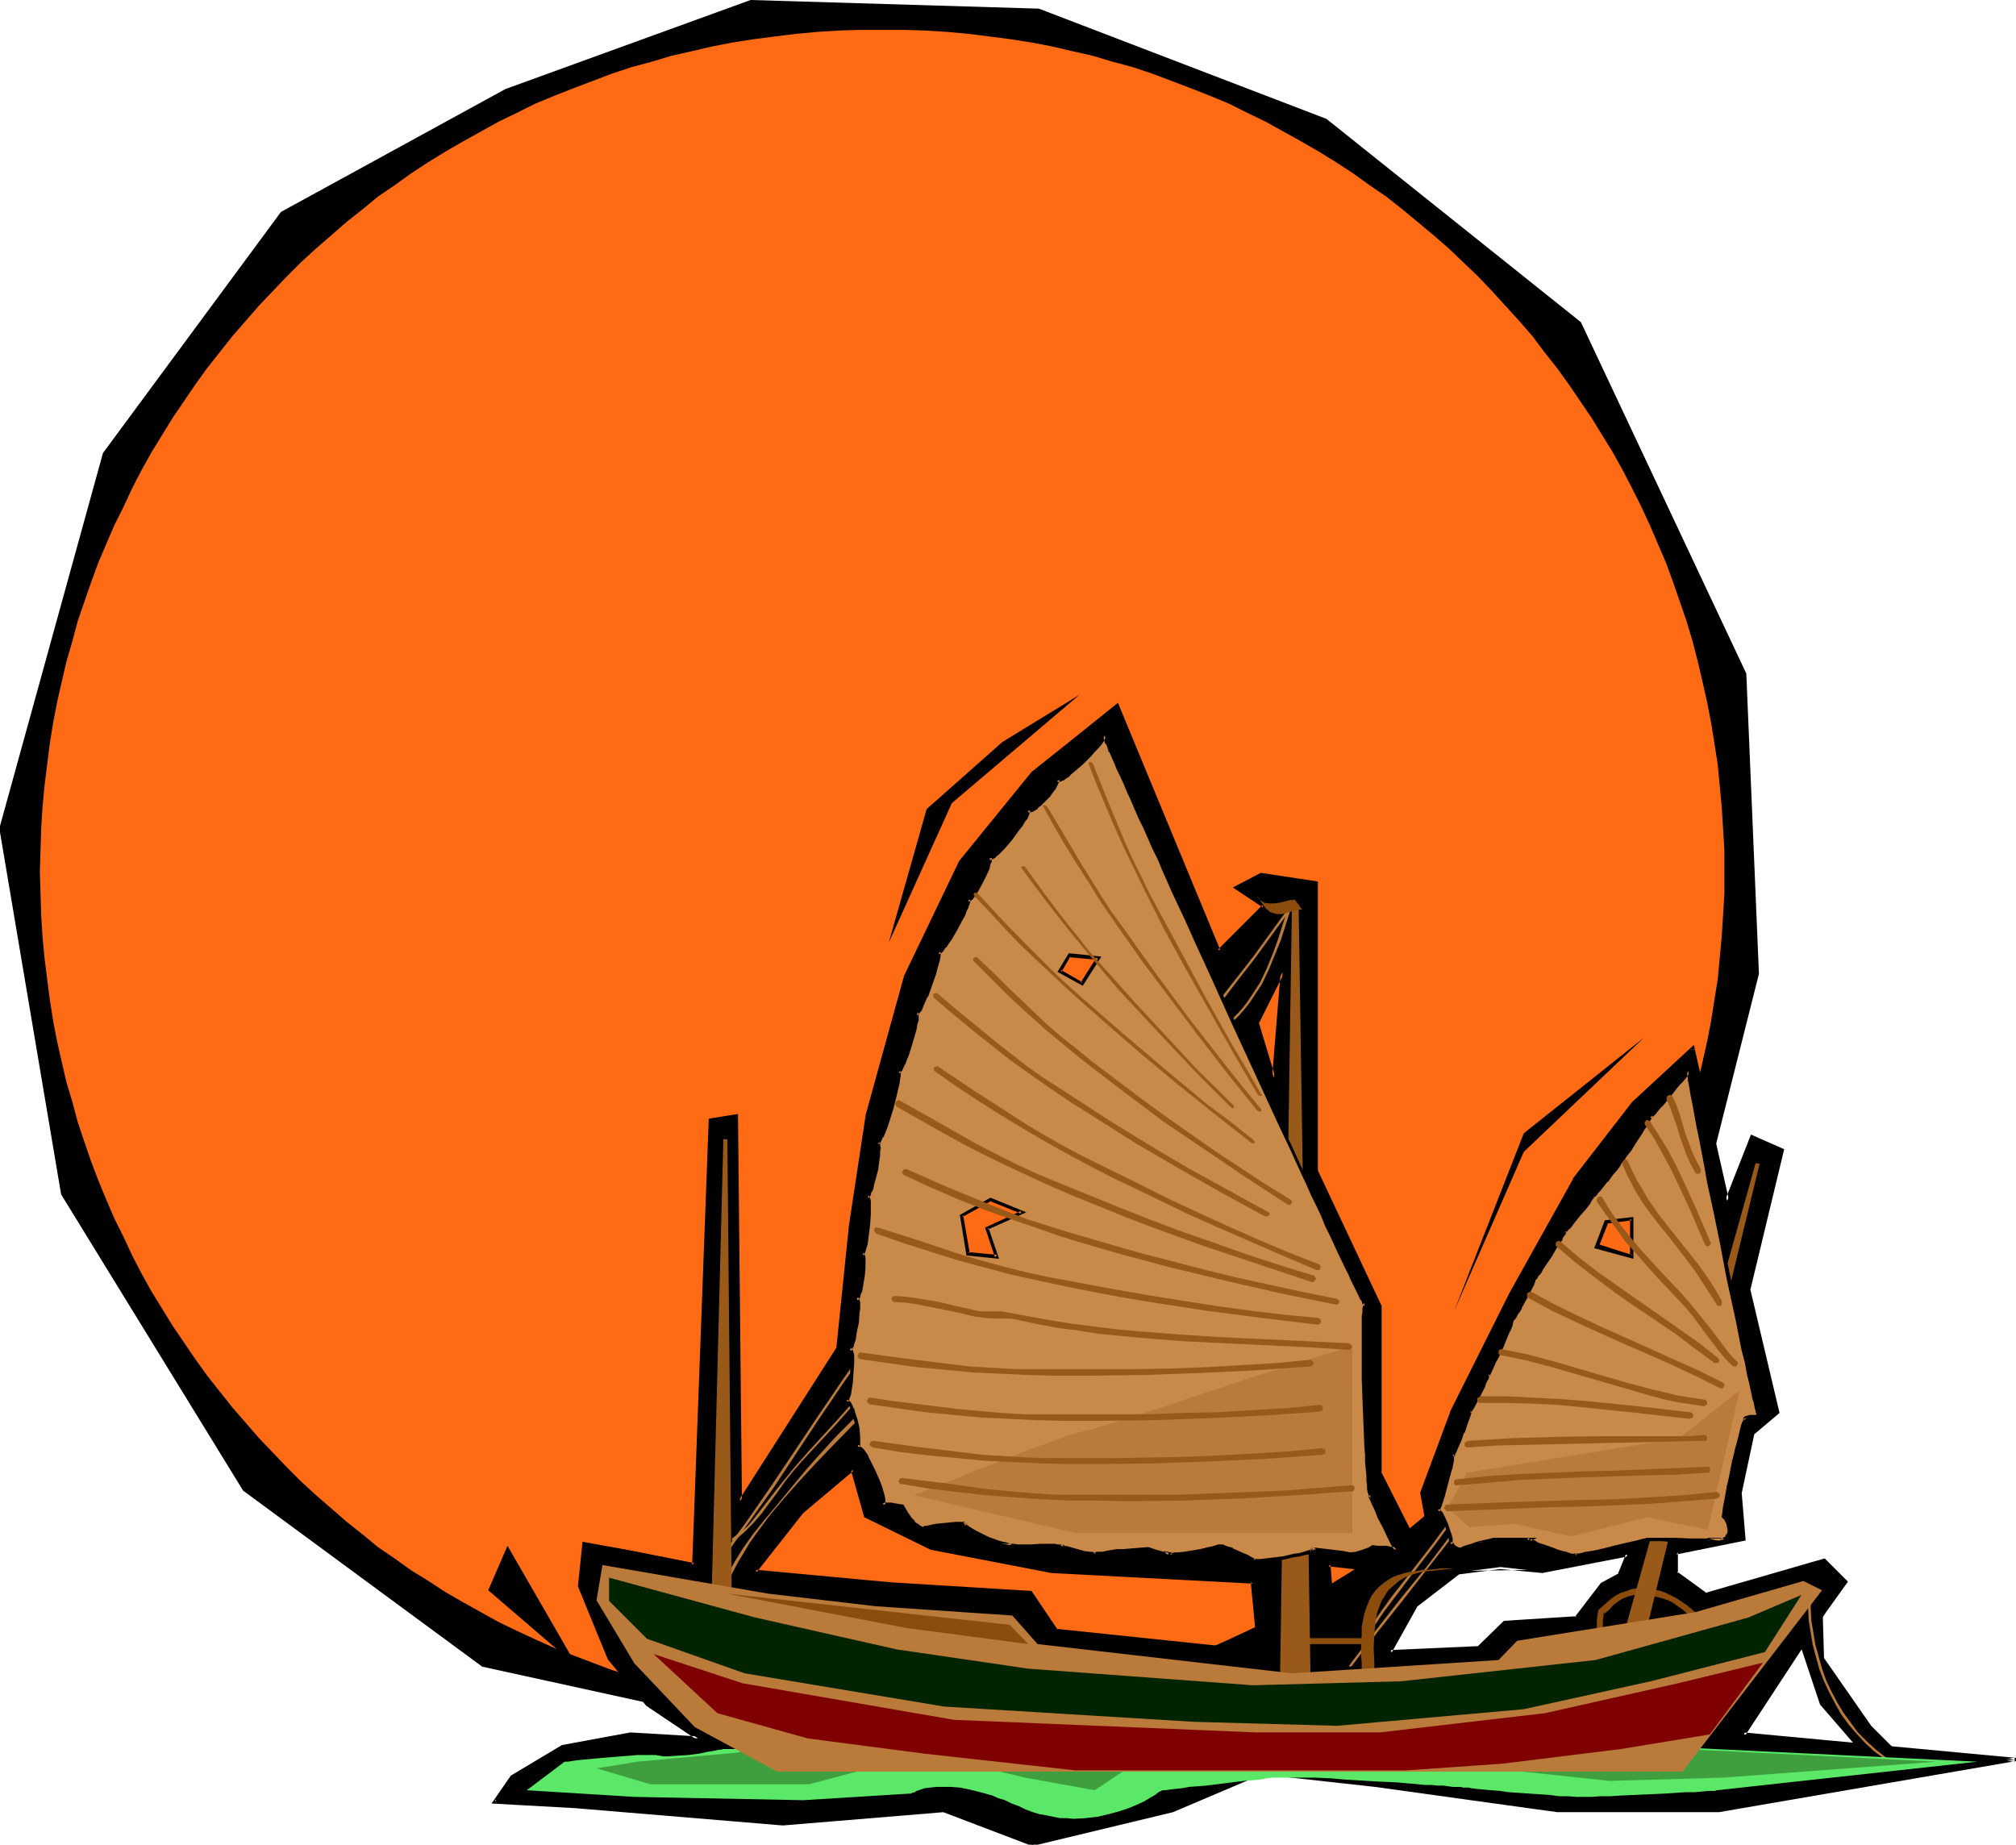 <svg xmlns="http://www.w3.org/2000/svg" fill-rule="evenodd" height="448.792" preserveAspectRatio="none" stroke-linecap="round" viewBox="0 0 3035 2777" width="490.455"><style>.brush1{fill:#000}.pen1{stroke:none}.brush3{fill:#ba7a3a}.brush6{fill:#995919}.brush7{fill:#8c4c0c}.brush8{fill:#c98949}</style><path class="pen1 brush1" d="m726 2509-360-265-274-446-93-551 156-565 268-363 338-185L1130 0l434 13 433 166 383 306 249 529 19 452-103 409-209 315-249 226-268 147-542 35-245-22-306-67z"/><path class="pen1" style="fill:#ff6b14" d="M1328 2580h33l32-1 32-2 33-3 32-4 31-4 32-5 31-6 30-7 31-7 30-9 30-9 30-9 29-11 29-11 28-11 29-13 28-13 27-13 27-15 27-15 26-15 26-17 26-16 25-18 25-17 24-19 23-19 24-20 23-20 22-21 22-21 21-22 20-22 21-23 20-23 18-24 19-24 18-25 17-25 17-25 16-26 16-26 15-27 14-27 14-28 13-28 12-28 12-29 11-29 10-29 10-30 9-30 8-30 7-30 7-31 6-31 5-32 5-31 3-32 3-32 2-32 2-33v-65l-2-33-2-32-3-32-3-32-5-32-5-31-6-31-7-31-7-30-8-31-9-30-10-29-10-29-11-30-12-28-12-28-13-28-14-28-14-27-15-27-16-26-16-26-17-25-17-25-18-25-19-24-18-24-20-23-21-23-20-22-21-22-22-21-22-21-23-20-24-20-23-19-24-19-25-17-25-18-26-17-26-16-26-15-27-15-27-15-27-13-28-14-29-12-28-11-29-11-29-11-30-10-30-8-30-9-31-7-30-7-31-6-32-5-31-4-32-4-33-3-32-2-32-1h-66l-32 1-32 2-33 3-32 4-31 4-32 5-31 6-30 7-31 7-30 9-30 8-30 10-29 11-29 11-28 11-29 12-28 14-27 13-27 15-27 15-26 15-26 16-26 17-25 18-25 17-23 19-24 19-23 20-23 20-23 21-21 21-21 22-21 22-20 23-20 23-19 24-19 24-18 25-17 25-17 25-16 26-16 26-15 27-14 27-13 28-14 28-12 28-12 28-11 30-10 29-10 29-8 30-9 31-7 30-7 31-6 31-5 31-4 32-4 32-3 32-2 32-1 33-1 32 1 33 1 33 2 32 3 32 4 32 4 31 5 32 6 31 7 31 7 30 9 30 8 30 10 30 10 29 11 29 12 29 12 28 14 28 13 28 14 27 15 27 16 26 16 26 17 25 17 25 18 25 19 24 19 24 20 23 20 23 21 22 21 22 21 21 23 21 23 20 23 20 24 19 23 19 25 17 25 18 26 16 26 17 26 15 27 15 27 15 27 13 28 13 29 13 28 11 29 11 29 11 30 9 30 9 30 9 31 7 30 7 31 6 32 5 31 4 32 4 33 3 32 2 32 1h33z"/><path class="pen1 brush1" d="m2396 1873 13-46 57 8 5 62-75-24zm229 738 121-185 32-44-32-33-178 52-45-32v-32l102-19-6-70 19-90 38-32-44-184 51-211-45-19-38 96-51-230-90 83-88 115-96 172-89 178-45 122 6 38-25 19-45-89v-249l-96-204v-433l-82-13-39 19 43 28-68 68-153-370-64 51-64 51-108 134-83 172-57 210-26 166-19 185-147 229-6-580-38 6-25 670-96-19-70-13-7 64 45 108 57 70 77 51-102-6-102 19-77 45-25 38 121 6 312 26 243-19 133 51 211-51 134-58 172 19 274 39h242l446-77-408-38zM1589 1426l45-5 33 22-40 62-50-41 12-38zm-96 359 63 31-54 38 18 45-77 2-12-83 62-33zm96 669-38-56-210-13-204-19 70-90 77-64 19 71 99 47 181 36 303 16 9 105-306-33zm329-831-26-83 39-77-13 160zm124 768-16 47-19 7-7-89 64 6-22 29zm395-19-25 13-38 50-109 7-38 38-134 7 38-71 65-49 63-8 63 7 128-26-13 32z"/><path class="pen1 brush1" d="m2397 1870 2 4 12-46-3 2 58 7-2-2 4 62 3-3-74-24-4 5 80 25-4-68-62-7-14 50 4-5z"/><path class="pen1 brush1" d="m2625 2608 2 5 122-186 33-46-35-35-180 52h2l-44-32 1 3v-32l-2 3 104-21-6-72v1l19-89-1 1 39-33-44-186v1l51-212-50-22-39 99h6l-53-234-93 86-89 115v1l-96 172-89 178v1l-45 121 7 39 1-3-26 20 4 1-45-89 1 1v-250l-96-204v1-436l-86-13-42 22 45 30v-4l-68 68h4l-154-372-66 53-64 51-109 134-83 173-58 210v1l-25 165-19 185v-1l-147 230 5 1-6-583-44 7-25 672 3-3-96-19-72-13-7 67 45 110 58 70 76 51 2-5-102-6-103 19-77 46-29 42 126 7 312 26h1l242-20h-1l134 51 212-51 134-57h-2l172 19 274 38h244l465-80-428-40-4 5 412 39v-6l-446 77h-242l-274-38-173-19-134 57-210 51h1l-134-51-243 19h1l-313-25-121-7 2 4 26-38-1 1 77-45-2 1 102-19 111 6-84-56v1l-57-70-44-108v1l7-64-3 3 69 13 99 19 26-673-3 3 39-6-3-3 6 589 152-237 19-186 26-166v1l57-210 82-172 108-134v1l64-51 63-51-3-1 154 373 73-72-45-30v4l38-19h-2l83 13-2-2v434l96 204-1-1v250l47 92 29-22-7-40v1l45-121 89-178 96-172 89-114h-1l90-83-5-1 53 237 42-103-4 1 45 19-2-3-51 212 45 185 1-3-39 33-20 91 6 70 3-3-104 20v35l46 33 180-51-2-1 31 33v-4l-32 44-123 189 4-5z"/><path class="pen1 brush1" d="m1591 1427-2 1 45-4h-1l33 21-1-4-40 62h3l-50-41 1 3 12-38-4-3-13 41 54 44 43-67-36-23-48 5 4 3zm-97 360h-2l62 32v-5l-55 39 18 47 3-3-77 2 3 2-13-83-1 2 62-33-1-5-65 34 13 88 82-2-18-49-1 3 56-40-67-34 1 5zm96 665 2 1-39-58-212-13-204-19 2 4 70-89 76-64-4-1 20 71 100 49 182 35 303 16-3-2 10 105 3-3-306-32-2 5 310 33-10-111-305-16h1l-182-35h1l-99-48 1 2-20-74-80 66-73 94 208 19h1l210 13-2-1 39 58 2-5zm325-830h5l-25-83v2l38-76-5-2-13 159 4 15 15-187-44 90 29 97-4-15zm125 768-16 48 1-2-19 7 4 2-7-90-3 3 64 7-2-4-22 29 4 3 25-33-71-7 7 96 23-9 17-48-1 1-4-3zm395-19 1-2-26 14-39 51 3-1-110 7-39 38h2l-134 6 2 4 39-70-1 1 65-50-1 1 62-8h-1l64 6 129-25-3-4-13 32 4 3 15-38-132 27-127 2-66 50-41 74 140-7 39-38-2 1 110-7 39-52-1 1 26-13-4-3zm273 99 32 96 77 89h57l-57-57-71-102-3-102-35 76z"/><path class="pen1 brush3" d="m1090 2398 6-16 7-15 8-15 9-15 9-15 10-14 20-27 22-26 23-26 24-26 24-25 42-43 41-43 41-43 39-44 38-45 18-23 19-23 17-24 17-23 16-25 16-26v-1l-1-1-1-1-1 1-27 39-25 39-27 38-14 19-15 19-15 18-15 17-30 33-31 32-32 31-31 31-32 32-30 33-15 17-15 18-33 40-16 19-16 20-15 21-13 21-6 11-5 11-5 12-4 12v1l2 1h1l1-1zm1-55 37-52 37-52 35-53 35-53 36-53 36-51 19-26 20-25 20-25 21-24v-1l-1-2h-2l-21 25-20 24-20 25-19 26-36 52-36 53-71 106-36 52-19 26-18 25-1 2 1 1 1 1 2-1zm1096-60-30 41-31 40-32 41-15 21-14 20v2l1 1 1 1 1-1 15-22 15-20 31-41 31-40 30-41v-2l-1-1-2 1zm0 24-38 50-40 49-39 50-38 50-1 2 1 1h1l2-1 38-50 39-49 39-50 39-50v-2l-1-1-2 1zm535 96v18l1 19 3 18 3 18 5 19 5 18 7 18 8 17 9 17 9 16 11 15 12 14 13 14 13 12 15 11 16 10h1l1-1v-1l-1-1-16-10-14-11-13-12-13-13-11-15-11-15-9-15-9-17-8-17-6-17-5-18-5-18-3-18-3-18-1-18v-19l-1-1h-2l-1 1zm-784-1033-14 44-8 22-9 22-10 21-13 20-6 9-7 9-8 9-8 8-1 1 1 2h2l9-9 7-8 8-10 6-9 13-20 10-21 9-22 9-22 14-44v-2l-1-1h-2l-1 1z"/><path class="pen1 brush3" d="m1934 1375-24 33-24 33-50 64-1 2 1 1 2 1 1-1 25-33 25-32 24-33 24-33v-1l-1-2h-1l-1 1zm-829 944 8-6 7-6 14-14 13-15 11-15 12-16 12-17 12-15 13-15 26-28 25-27 49-55 1-2-1-1h-2l-44 50-44 48-22 25-21 26-21 27-21 27-6 7-8 7-16 12v3l1 1 2-1z"/><path class="pen1" style="fill:#5be868" d="M1089 2633h-1l-2 1h-3l-5 1-5 1-7 1-14 3-16 2-16 1-14 1h-7l-6-1-6-1h-28l-11 1-13 1-24 2-12 1-11 1-11 1-9 1-7 1-6 1h-5l-57 43 162 10 254 5 162-10h1l1-1 4-1 3-2 6-2 6-2 8-1 10-1h22l13 1 15 3 16 4 18 5 9 4 10 3 10 5 11 4 10 5 11 4 10 3 11 2 10 2 10 2h10l10 1 18-1 18-2 17-4 15-4 15-5 12-5 11-5 10-6 7-4 5-4 2-1 2-1h1v-1h5l7-1 8-1 10-1 11-2 13-1 13-1 56-7 13-1 12-1 10-2 9-1h63l23 1 24 2 50 3 24 1 24 2 21 2h10l9 1h9l7 1 7 1h13l2 1h9l4 1 8 1 11 1 11 1 13 1 14 2 30 2 30 2 15 2h13l13 1h23l14-1h14l16-1 67-3 15-1 15-1h13l12-1 10-1h10l2-1h1l392-43-478-23-1410 4z"/><path class="pen1" style="fill:#3f9f3f" d="m1113 2638-153 14-62 10 81 24h239l174-46 151 36 105 19 72-48 526 15 177 19 172-5 320-24-382-19-411-28-961-15-48 48z"/><path class="pen1 brush6" d="m1102 2453-7-738h-6l-19 738h32z"/><path class="pen1 brush7" d="M2413 2451v-12l2-12-2 4 10-8 6-7 8-6 7-4 8-3 8-2h17l9 1 8 2 8 2 9 3 8 4 7 5 7 5 7 6 6 6h6l1-1 1-2v-1l-1-2-1-2-13-11-15-10-8-4-8-4-8-3-9-2-8-2h-17l-9 1-8 3-9 3-8 4-8 6-17 15-1 2-2 13v-1 16l1 2 2 1h3l2-1 1-2v-2zm-363 15h-108l-2 1-1 2v3l1 2 2 1h110l2-1v-2l1-2-1-1v-2l-2-1h-2z"/><path class="pen1 brush7" d="M2050 2523v-20l-1-11v-11l1-21v-11l2-10 2-10 3-9 4-10 4-8 6-8 7-7 9-7 10-6 8-3 10-3 9-2 9-1 9-2h10l18-2h19l-37 4-9 1-9 2-10 3-8 3-10 6-8 7-8 7-5 8-5 8-4 10-3 9-2 10-1 10-1 11-1 21 1 22v20h-19z"/><path class="pen1 brush6" d="m1974 2595-19-1234h-10l-19 1234h48zm501-126 174-717-6-1-199 711 31 7z"/><path class="pen1 brush8" d="m2456 1892-52-14 14-38 38-5v57zm192 242v-1l-1-1v-2l-1-3-1-3-1-4-1-4-1-6-1-5-1-6-4-14-3-16-4-17-4-19-4-20-5-22-4-22-5-23-5-24-10-48-9-48-5-24-5-23-4-22-5-22-3-20-4-19-4-18-3-16-2-14-1-6-2-6v-5l-1-5-1-4v-3l-1-3v-4l-1 2-2 3-3 4-4 5-5 6-5 6-10 12-10 12-5 5-4 5-3 4-3 2-1 2v-1l-1 2-2 3-2 4-3 5-4 6-4 6-8 13-9 12-4 6-3 5-3 3-2 3-1 2-1 1-1 2-3 3-2 4-7 9-8 10-7 9-4 4-3 3-2 4-2 1-2 2v1l-2 2-2 3-3 3-6 9-8 10-8 9-3 4-3 4-3 3-2 2-1 2h-1l-1 1-1 2-2 4-3 5-3 6-4 6-8 13-9 14-4 6-3 5-4 5-2 3-2 2-1 1-1 3-1 3-2 4-2 5-3 5-5 11-6 11-3 5-3 5-2 3-2 4-2 1v2l-1 3-2 4-2 5-2 6-3 7-7 15-7 15-3 7-3 7-3 5-2 4-1 3-2 2h1l-1 1v2l-2 4-2 4-2 4-10 20-4 9-3 4-2 3-1 2-1 1v2l-1 3-1 4-1 4-2 6-5 12-5 12-4 11-3 5-1 4-2 2-1 2h1v2l-1 3-1 5-1 6-2 6-3 16-4 15-3 7-2 7-2 5-1 5-2 4-1 2 1-1 2 1 1 2 2 2 2 3 2 4 4 9 3 9 2 9 1 4v8-1h2l2 3 2 3 4 2h7l2-1 5-2 7-3 9-2 17-5 7-1h55v1l3 1 4 2 4 2 6 2 12 5 14 4 6 3 6 1 5 2h3l3 1 2-1v1h2l2-1h5l7-2 9-2 9-2 21-4 21-5 9-2 9-3 6-1 5-1 2-1h67l11 1h34l2-1h-2 3l3-1 2-1 2-2 2-4 1-5v-6l-1-6-3-6-4-4 1-6 1-8 2-10 1-11 3-12 2-13 6-25 3-12 3-11 2-11 3-10 2-7 2-6 1-2v-1l1-1h1l-1-1 1-1 3-1 3-1 8-1 3 1 2 1z"/><path class="pen1 brush1" d="m2454 1892 3-3-53-14 2 4 15-38-2 1 38-5-3-2v57l5 3v-63l-43 5-16 42 59 16-5-3z"/><path class="pen1 brush1" d="m2658 2140-8-9 1 1-1-1v-2l-1-3-1-3v1l-1-4-1-5-1-5-1-6-2-6-3-14v1l-3-16-4-18-4-19-4-20-5-21-5-22-4-24-5-23-10-48-10-48-5-24-4-23-5-22-4-22-4-21-4-18-6-34-3-14-1-7-1-5-1-6v-4l-1-4-1-4v-16l-6 10-3 3-3 5-3 5-5 5-5 6-10 13v-1l-10 12-5 6-4 4-3 4-4 4h4l-3-3-3 5-1 3-3 3v1l-3 5-4 5-3 6-9 13-8 13-4 5-3 5-3 4-3 4 2-1-2 1-1 2-2 2-2 3-2 4-7 8-8 10-7 9-4 5v-1l-3 4-2 3-2 2v-1l-1 1h1-2l-1 3v-1l-1 2-2 3-3 4-6 9-7 9-8 10-4 4v-1l-3 4-3 3-2 2-1 2 2-1h-3l-1 3-1 2-2 4-3 5-3 5-4 6-8 14-9 13-4 6-4 6-3 4-2 4v-1l-3 4v1l-1 2-1 3-2 4-5 10-6 11-6 11-3 5-2 4-3 4-1 3-2 2-1 1v2-1l-1 3-1 4-2 5-3 6-3 7-6 15-7 15-3 7-3 6-7 13h1l-3 3 2 2-1-3-1 4v-1l-1 4-2 3-2 5-10 20-5 9v-1l-2 4-2 3v1l-1 2v-1l-2 3 2 2-1-2-1 1v3l-1 4-2 5-2 5-4 12-5 12-5 11-2 5-2 4-1 2-4 6h6l-3-3v2-1 4l-2 4v1l-1 6v-1l-1 7-4 15-4 15-2 7-2 7-2 6v-1l-2 5v1l-1 3v-1l-5 9 8-3h-1 1l-1-1 1 2 2 2 2 3 1 4 4 9 3 9 3 9v-1 4l1 4v-1 3-1l-3 8 7-3 1-1-3-1 2 4 3 3 4 2 7 1 2-1 2-1h-1l6-1 7-3 9-2 17-5-19-1-8 3-7 2-6 2-1 1h-1l-2 1h2l-5-1-3-2v1l-2-3v1l-3-5-4 1h-1l4 4 1-3v-7l-1-3v-1l-3-9-3-9-4-9-2-4-2-4-2-2-2-3h-4l3 4 1-2 1-4 2-4v-1l2-6 2-6 2-8 4-15 4-15 2-6v-1l1-5 1-5v-8l-3-1 3 4 1-1 1-3 2-4 2-5 5-11 4-12h1l4-12 2-6 2-5 1-3 1-3v-3l-1-2v4l1-1 2-3 2-3 2-4 5-9 10-20 1-4 2-4 2-3v-1l2-5-2-1v3l2-1 6-13 3-7 4-7 7-15 6-15 3-7 3-6 2-5 1-5 1-3v-1l-1 2 1-1 2-2 2-3 2-4 3-4 3-5v-1l6-11 6-11 5-10 2-4 1-3 1-3v-1l-1 2 3-3 2-4 4-4 3-6 4-6 9-13 8-14 4-6 4-5v-1l2-5v1l3-4v-1l1-2v-2l-2 2h2l2-2 2-3v1l3-3 3-4 3-4 8-10 8-9 7-9 2-4 2-3 2-2 1-2-3 2h1l2-1 1-1 2-2 2-3 3-3 4-5 7-9h1l7-10 7-8 3-4 2-3 1-3v1l1-2-2 2 1-1 5-5 2-4 4-5 4-5 8-13 8-12 4-7 4-5v-1l3-5 2-3 2-4 1-2-4 1 2 2 6-5 3-4 4-5 5-5 10-12 10-13 5-6 5-5 4-5 3-4 2-4 1-2-5-1v2l1 2v3l1 4v3l1 5 1 5 1 6 1 6 3 15 6 33 4 19 4 21 4 21 4 23 5 23 5 23 10 49 9 48 5 23 5 23 5 23 4 21 4 20 5 19 3 17 4 16v1l3 13 1 6 2 6 1 5 1 5 1 3v1l1 3v3-1l1 2 1 2v1l3-4 9 9z"/><path class="pen1 brush1" d="M2242 2322h-1l7-1 3-1h52l-1-5-3 2 3 4 3 1 3 2 5 2 6 3 13 4 13 5 6 2 6 2 5 1 4 1h5l-3-3v3h7l5-1 8-1 8-2 9-2 21-5h1l21-4 9-3 8-2 7-2 5-1h1l1-1v1l1-1h-1 23l10 1h83v-5l-3-1h-1l-1 5h7l2-2 3-2 3-5 1-6v-7l-2-6-3-6-4-5v2l1-6 1-8 2-10 2-11 3-11v-1l2-12 6-25v-1l2-12v1l3-12 3-10 2-10 3-7 2-6h-1l1-2 1-1-1 1 1-1-2 1h5l-3-6v4l1-1h-1l3-1h-1l4-1h-1 8-1 4-1l13 5-9-9-2-1h-13l-3 1-4 1-3 3 2 3 3-4-2 1-2 1-1 2v2h-1l-2 6-2 8-2 9-3 11-3 11v1l-3 12v-1l-5 26-3 13v-1l-2 12-2 11-2 10-1 8-1 8 5 5-1-1 3 6 1 5 1 6v-1l-1 6v-2l-3 5h1l-2 1-2 1 2-1-3 1h-24l22 6h1l-2-3 2-2h-3 1-45l-23-1h-44l-1 1h-2 1l-5 1-7 2-9 2-9 2-21 5h1l-21 5-10 2-8 1-7 2-6 1h-2 1-2l2 3v-4l-4 1h1-3l-4-1-5-2-5-1-7-2-13-5-12-4-6-2-4-3-4-1-2-2v1-1l-1 4 10-5h-66l-7 2h-1l-17 4 19 1z"/><path class="pen1 brush8" d="m1629 1481-33-19 14-24 43 5-24 38zm434 770v-2l-1-3-1-4v-6l-1-8-1-8-1-9v-10l-1-11v-11l-1-25-1-25-2-53v-38l-1-11v-21l1-9v-16l1-6v-8l1-2v-1l-1-2-2-4-2-4-3-5-3-7-3-7-5-8-4-10-5-9-5-11-6-12-5-13-7-13-6-14-7-15-7-15-7-16-8-16-8-17-16-35-17-37-17-38-18-38-37-80-36-79-18-39-17-38-17-37-16-35-7-17-8-16-7-16-7-16-7-14-6-15-6-13-6-13-5-12-5-11-5-10-4-10-4-9-3-7-3-7-2-5-2-5-1-4-1-2-1-1v3l-2 4-4 5-4 5-5 6-6 6-13 13-13 11-6 5-5 4-5 3-4 2-2 1-1-1v2l-1 3-2 4-3 4-6 9-8 8-8 8-4 3-3 3-3 2-3 1-2-1-1-1v3l-1 4-2 5-4 5-4 6-5 7-10 13-11 13-5 6-5 4-4 4-3 2-3 1-1-1v6l-1 4-2 5-4 11-6 12-6 11-3 4-3 4-2 4-2 2-2 1-1-1v2l-1 3-1 5-3 6-3 7-3 7-8 15-9 14-4 6-4 6-3 4-3 3-2 1h-1v6l-1 5-1 7-3 7-2 8-6 17-6 17-3 7-3 7-3 5-2 4-2 2-1 1v9l-1 6-2 7-2 8-5 16-5 16-3 7-2 6-2 6-2 4-2 2-2 1h1v5l-1 5-1 7-2 8-2 9-5 20-6 20-3 8-3 8-3 7-2 5-2 3-1 1-1 1 1 1 1 2v9l-1 6-1 7-2 14-4 15-1 7-2 6-2 5-2 5-1 2-2 1 1 1 1 2 1 5v18l-1 16-1 16-2 8-1 6-1 6-1 5-2 3-1 2h1l1 1 1 3v14l-1 12-2 12-3 12-1 4-2 5-1 2-2 2h1l2 2v18l-2 14-2 14-1 7-2 6-1 5-2 5-1 3-2 2h2v1l1 3 1 5v11l-1 14-1 14-2 14-1 5-2 5-1 4-1 2 1-1 2 1 2 3 2 3 2 5 2 5 3 12 3 13 2 12v10l-1 3-1 3 1-1h1l2 1 3 3 3 5 4 6 3 7 8 15 6 16 3 8 3 7 1 7 1 5v5l-1 3 1-1h2l3-1 3 1h4l5 1h5l6 1 6 11 8 10 4 4 4 4 4 3 5 3 2-1 2-1 3-1h4l8-2 10-1 21-2 10-1 8 1h-5v2l3 2 3 2 4 3 6 4 6 3 14 6 14 6 7 2 6 1 5 1h4-1l-1 1h-1 80-1l-1 1h1l1 1 3 1 3 1 8 2 18 4 7 1 4 1h3l1 1h1l2-1h5l4-1h4l6-1 11-2 10-1 12-1h12l13-1 12 3 11 3 5 2h16l11-2 13-2 12-2 12-2 4-1 5-1 3-1 3-1h6l7 2 7 3 16 7 7 3 5 3 2 1 1 1 1 1h19l8-2 17-2 18-3 7-2 8-1 5-2 5-1 3-2 1-1-1-1h-3l7 1h8l18 3 8 1 7 1 6 1 4 1 10-1 10-3 8-3 7-4h7l7 1h6l4 1h5l3 1 2 1h1l-2-3-2-4-4-6-3-6-7-15-7-15-4-8-3-7-3-6-2-5-2-4v-4 1zm-577-402 14 43-43-5-9-57 43-24 47 19-52 24z"/><path class="pen1 brush1" d="M1627 1479h3l-33-19 1 3 14-24-2 2 43 4-2-4-24 38 3 5 28-44-49-5-17 28 38 21-3-5z"/><path class="pen1 brush1" d="m2071 2262-6-14v-3 1l-1-5v1l-1-6v-8l-1-8-1-9v-10l-1-11-1-11-1-25-1-25-1-53-1-25v-63l1-7v-6l1-5v-5l-1 2 4-2-3-3-1-2v1l-2-4-2-4-3-5-3-7-3-7-4-8-5-10-4-10-11-22-6-13-7-13-6-14-7-15-7-15-7-16-8-16-8-17-16-35-17-37-71-156-36-79-18-39-18-38-16-37-16-35-8-17-8-16-7-16-7-16-6-15-7-14-6-13-6-13-5-12-5-11-4-11-5-9-3-9-4-7h1l-3-7-3-6h1l-2-4h-1l-1-4v1l-4-13-3 12-1 4v-1l-4 5h1l-5 5-5 6-6 6-13 13-13 11-5 5-6 4-4 3-4 2h1-2 1-1l2 1-6-10v13-1l-1 4 1-1-2 4v-1l-3 4-6 9-8 8-8 8-3 3-4 3h1l-3 1-3 1h2-2 1l-5-5v9-1l-1 3-3 5-3 5-4 7-5 6-10 14v-1l-11 13-5 6-5 4-4 4 1-1-4 3h1-3l3 1-6-4 1 8v-1l-1 4v-1l-1 4-1 5v-1l-5 12-5 12-6 11v-1l-3 5-3 4-2 3-2 2h1-2 2l-6-4 1 8v-1 4l-2 5 1-1-3 6-3 7-4 7-8 15v-1l-8 14-4 6-4 6h1l-4 4-3 3h1l-2 1h1-5l2 5v-1l-1 4v5l-2 6-2 7-3 9-5 16-7 17h1l-3 7-3 7-3 5-2 3-2 3 1-1h-1 1-5l3 5v-1 4-1l-1 5-1 6v-1l-1 7-2 8-5 16-6 16-2 7-2 7v-1l-5 9h1l-2 2h1l-5 2 3 3-1-1v1-1 9l-2 7-1 8-2 9-6 19-6 20-3 9-3 7-2 7-2 5v-1l-3 4 1-1-1 1h1l-4 2 3 4v-2 2l5-3-2-2-1 4 1-1 2-1 2-4 2-5h1l3-7 3-8 3-9 6-19 5-20 2-9 2-8 1-7 1-6v-4l-1-3h-1l-1 4 2-1 3-3 4-9 1-1 2-6 3-7 5-16 5-17 2-7 1-7 2-6v-10l-1-2-2 4h1l2-1 2-3 3-3v-1l2-5 3-7 3-7h1l6-17 6-17 2-8 2-7 2-7 1-6v-4l-1-3-2 4h2l3-2 3-3v-1l3-4h1l3-5 5-7 8-14 8-15 4-7 2-6 3-6v-1l2-5 1-4-1-3-4 3 2 1 4-1 3-3 2-3h1l2-4 3-5 6-11 6-12 5-11v-1l1-5 2-4v-6l-5 2 3 2 4-2 4-2v-1l4-3 5-5 5-5 11-13 10-14 5-6 4-7 4-5 2-5 2-5v-3l-5 2 2 2h3l4-1 3-2 4-2v-1l3-3h1l8-8 8-8v-1l7-9 2-4 2-4 2-4v-2l-5 1v1l3 1h3l4-2h1l4-3 6-4v-1l6-5 13-11 13-13 5-6 6-6 4-5 1-1 3-5 2-4 1-3h-5l1 3 2 4h-1l2 5h1l2 5 2 7h1l3 7 4 9 4 10 5 10 5 11 5 12 6 13 6 14 6 14 7 14 7 16 7 16 8 16 7 17 16 36 17 36 17 38 18 39 36 80 72 156 17 36 16 35 8 17 7 16 8 16 7 15 6 15 7 14 6 13 6 13 11 23 5 10 4 9 4 8 4 8 3 6 2 5 3 4 1 4 1 2 2 1v-4l-2 1v3l-1 4v5l-1 6v95l2 53 1 25 1 25 1 11v11l1 10v1l1 9v8l1 7v6l1 5 1 3 1 2 4-3 6 13z"/><path class="pen1 brush1" d="M1320 1724v15l-2 7-2 14-3 14-2 7-2 6-2 6 1-1-2 4-2 3 1-1-4 3 4 3-1-1 1 2v4l1 5v13l-2 16-1 16-1 7-1 7-2 5-1 5v-1l-1 4v-1l-6 6h8l-3-1 2 2-1-1 1 3v-1 14l-1 12-2 12-3 11-1 5-1 4v-1l-1 3v-1l-6 6h7l-2-1 1 2v-1 3l1 4v-1l-1 6v6l-2 14-2 14-1 7v-1l-2 6-1 6-2 4h1l-2 3h1l-7 7 9-1-3-2 1 2v-1 3l1 4v25l-2 14-2 13-1 6-1 5-1 3v-1l-7 11 10-5h-2l2 1-1-1 2 2 2 3 2 5-1-1 2 6 4 12 3 13v-1l1 13v-1 10-1l-1 4 1-1-9 17 12-12-1 1h1l-2-1 2 2v-1l3 3 7 10 11 22h-1l7 16 3 8 2 7 1 6 2 6v-1 5-1l-4 12 8-7h-2 5-1 8l5 1 5 1 6 1-2-2 6 11v1l8 10 4 4 5 4v1l4 3 6 2 3-1h-1 3l3-1h-1l4-1 9-1 10-2 21-2h-1 18v-5h-3l-3 1-1 1v4l3 3 3 3 5 2 5 4h1l6 3 14 6 14 6 7 2 6 2h1l5 1h4v-5h-3 1-27l28 6h78v-5h-3l-3 4 5 2 3 1v1h3l8 3 18 4 8 1h4l3 1-2-1 2 3 3-2 2-1h-3 1l3 1 3-1h4l5-1h5l11-2 11-1h-1l12-1 12-1h13l11 3 11 3 5 1 4 1h3l3-3-2-2-3 4 1 1h8-1 5l10-2 13-2-1-5-12 2-11 1h-4l-4 1h1l-2-1-11-2 7 7v-4h2-2 1l-3-1-5-1-11-3-12-4-14 1-12 1-12 1h-10l-12 2-5 1-5 1h-8l2 1-2-1-3 1-2 1 4 1-2-2-4-1h-3l-8-1-18-5-7-2-3-1v1l-2-1-3-2 1 5v-1l-1 1h1v-5h-8l-5-1h-21l-16 1h-20 1l-5-1h-4 1-2l-1 5h3-1 1v-5h-4 1l-6-2h1l-6-1-7-2-14-5-14-7-6-3-5-3-5-3 1 1-3-3h-1l-2-2 1 2v-2l-1 2h1l-1 1 1-1h-1 3v-5h-18l-21 2-10 1-9 2-4 1h-3l-2 1-1 1h-1 2l-4-2-4-3-5-3h1l-4-5v1l-7-10-7-12-7-1-6-1-5-1h-10l-3 1-1 1 4 2 1-3v-5l-1-6-2-7-2-7-3-8-7-16-11-22v-1l-7-10-4-3-3-3-3 1-1 1 4 3 2-3v-14l-1-12v-1l-3-13-4-12-1-5h-1l-2-5-2-4-2-2-4-2-2 1 3 4 2-3 1-4 2-5 1-6 2-13 1-15 1-14v-12l-1-4-1-3-2-4-4 1 3 4 2-2 1-4h1l1-5 2-5 1-6v-1l1-6 3-14 1-14v-1l1-6v-10l-1-3-2-4h-3l2 5 2-2 2-3v-1l1-4 2-4 2-12 2-12 1-12v-15l-1-4-2-3h-2l2 4 1-1 2-5 1-4 2-6 1-7 1-8 2-16 1-15v-20l-1-4-2-4-1-1v5l2-2 2-3 1-5h1l2-5 1-6 2-7 4-15 2-15 1-7v-6l1-5-1-4v-3l-5 3z"/><path class="pen1 brush1" d="m1796 2339 12-2 12-2 5-2h4l4-1 2-1h6-1l7 2 7 3v-1l16 7 6 4 6 3h-1l2 1h1l1 1-1-2v1-1 3h15l7-1 8-1 18-2 17-4 8-1 7-2 6-1 5-2 3-2 3-3-2-3h-1l-2-1h-2l-1 6h8l8 1 17 2 8 2 8 1 6 1 4 1 11-2 9-2 9-4 7-4-1 1h14l6 1h-1 5l4 1 3 1v-1l1 1 11 8-8-14-2-4-3-6-3-6-7-15-8-15-3-8-4-7-3-6-2-6-1-3-1-3v1-1h-5v2l11 10-6-13v-1 2h-5v2l1 3 2 4 2 5 3 6 3 7 3 8 8 15 7 15 3 6 3 6 3 5 1 3 4-4-1-1h-2l-1-1h-3l-4-1-5-1h-13l-8-1-8 5 1-1-8 3-10 3h1l-10 1h1l-5-1-5-1-8-1-8-1-17-2-9-1-7-1v6h3-1v-4l-1 1h1l-3 1-4 1-6 2-7 2-8 1-17 4-17 2-8 1-8 1h-11l2 2v-1l-1-2-2-1-2-1-5-3-7-3-16-7v-1l-8-2-7-3h-7l-3 1-3 1-4 1-5 1-12 3-12 2 1 5zm-313-491 15 45 3-4-43-4 2 2-10-58-1 3 43-24h-2l47 19v-4l-54 25 4 3 58-26-54-22-46 26 10 61 49 5-16-47-1 3-4-3z"/><path class="pen1 brush3" d="m1376 2251 244 57h416v-282l-153 48h-1l-2 1-3 1-4 1-5 2-6 2-7 2-8 3-8 3-9 3-20 6-21 7-22 8-45 14-21 7-20 6-9 3-9 3-8 2-7 2-6 2-5 1-4 1-4 1-3 1-4 1-6 2-6 1-7 3-8 3-8 3-9 3-20 7-21 8-45 18-23 8-20 9-20 8-9 3-9 3-8 3-6 3-6 3-5 2-5 1-3 2h-1l-1 1zm832-34-29 53 33 29 68-5 86 19 114-29 91 19 48-210-91 72-320 52zM907 2356l249 43 162 19 206 14 38 43 383 44 311-20 28-29 268-43 163-47 28 14-210 273H1170l-124-67-91-96-57-95 9-53z"/><path class="pen1" style="fill:#002400" d="M917 2375v35l57 57 147 52 300 50 376 23 216 6 281-25 191-42 172-44 55-86-80 34-230 64-293 32-223 6-338-25-198-29-213-48-220-60z"/><path class="pen1" style="fill:#7f0000" d="m984 2490 134 44 318 55 456 19h185l249-29 200-45 128-31-80 108-134 22-178 22-144 10h-500l-226-25-176-23-136-38-96-89z"/><path class="pen1 brush7" d="m1094 2399 426 47 28 29-182-24-272-52zm855-1045-4 1h-3l-16 4-8 1h-7l-8-1-3-2-3-2-3-3-2-4 11 16 3 4 3 2 3 3 3 1 7 2h8l7-2 8-2 8-2 7-1-11-15z"/><path class="pen1 brush6" d="m1347 1960 16 1 15 2 30 6 15 3 15 3 30 7 8 1 7 1 15 1h22l8 1 32 7 32 6 31 4 32 5 31 3 32 3 62 5 125 6 62 3 63 4h2l1-1 2-2v-4l-2-1-1-1-2-1-64-3-63-3-64-3-63-4-64-5-32-3-32-4-32-4-32-5-33-6-33-6-6-1-5-1h-31l-6-1-31-7-30-7-31-5-15-2-16-1h-2l-1 1-1 1-1 2 1 2 1 2 1 1h2zm-28-103 40 14 41 13 41 13 41 11 41 11 41 9 42 9 41 8 42 8 42 7 84 13 84 11 84 10h2l2-1 1-2 1-2-1-1v-2l-2-1-2-1-51-5-51-6-51-7-51-8-50-8-52-9-102-19-32-7-32-8-33-9-31-9-63-21-63-20h-4l-1 1-1 2v2l1 1 1 2 1 1zm42-88 39 18 39 17 40 16 39 14 41 14 40 14 40 12 41 12 41 11 41 11 83 20 83 19 83 17h2l1-1 2-1v-4l-1-1-1-1-2-1-50-10-51-11-50-11-49-12-50-13-50-13-100-29-32-10-32-10-31-12-30-12-61-25-61-27h-4l-1 1-1 2-1 2 2 3 1 1zm-11-103 37 21 37 21 37 20 38 19 38 18 39 18 39 17 40 16 39 16 39 15 80 29 81 27 81 27h2l1-1 3-3v-2l-1-1-1-2-2-1-49-15-49-16-48-17-49-17-48-18-48-19-96-39-31-13-30-14-30-15-29-15-58-33-57-32-2-1-2 1-1 1-2 1v4l2 3zm58-53 31 22 32 21 33 21 33 20 34 20 34 19 35 19 37 19 36 17 37 18 37 18 38 17 78 34 79 34h4l1-1 1-2v-3l-1-2-2-1-46-18-45-19-45-20-44-20-45-21-44-22-89-44-28-15-28-16-27-16-26-17-53-34-52-35-2-1h-1l-2 1-2 1v5l2 1zm-2-111 28 24 29 24 29 23 29 23 31 22 30 21 31 21 32 20 63 40 65 38 65 37 66 36h5l2-2v-3l-1-1-2-1-40-22-40-22-40-22-39-23-38-23-39-24-77-50-25-16-24-17-23-18-22-17-45-37-22-18-22-19-2-1h-1l-4 1v5l1 1zm60-55 27 27 26 26 27 25 28 25 29 24 28 23 30 23 30 23 60 45 62 42 62 42 63 41 3 1 2-1 1-1 1-1v-2l-1-2-1-1-39-24-38-25-38-25-37-26-37-26-37-27-73-55-23-19-23-18-22-19-21-20-42-40-20-20-21-20-1-1h-3l-2 1-1 1v3l1 1zm0-99 23 24 23 25 23 24 24 23 50 47 53 47 53 46 55 46 56 45 56 44 3 2h3l1-1v-1l-2-3-34-27-35-26-66-55-66-56-64-56-21-19-20-19-37-37-36-37-35-38-3-2h-3l-1 1v3zm72-41 17 23 17 23 36 46 37 45 39 46 41 44 42 45 42 44 44 44 2 1h2l1-1-1-3-26-26-27-26-50-54-50-54-49-55-16-18-14-18-28-35-27-36-26-36-2-2h-3l-1 1v2zm101-157 12 31 13 31 13 31 14 31 30 62 31 62 34 62 35 62 35 62 37 63 2 2 3 1h1l1-2-1-1-1-1-22-38-22-37-42-75-41-76-41-76-12-25-12-24-11-24-10-24-20-48-19-48-2-3-3-1h-1l-1 1v2zm-68 65 16 29 17 29 18 29 18 28 18 29 20 29 40 57 42 56 43 57 44 57 45 56 3 2 3 1v-1l1-1-1-3-28-34-27-34-53-68-51-69-50-70-16-22-15-23-28-45-53-89-2-2-3-1h-1l-1 1v1l1 1zm-276 831 42 6 43 6 42 4 42 4 43 2 42 2 43 1h42l85-1 85-3 85-4 84-6 2-1 2-1v-2l1-2-1-1-2-2-1-1h-2l-51 5-51 3-52 3-51 2-51 1h-189l-34-2-33-2-33-4-65-8-66-9h-1l-2 1-1 2-1 2v1l1 2 1 1 2 1zm14 68 42 6 43 6 42 4 42 4 43 2 42 2 43 1h42l85-1 85-3 85-4 85-6 1-1 2-1v-2l1-1-1-2-1-2-2-1h-2l-51 5-51 3-52 3-51 1-51 2h-189l-34-2-33-3-33-3-65-8-33-4-32-5h-2l-2 1-1 2-1 2 1 1v2l2 1 1 1v-1 1zm5 65 42 7 42 5 43 4 42 4 42 2 43 2 42 1h42l85-1 85-3 85-4 84-6 2-1 2-1v-2l1-1-1-2-1-2h-2l-2-1-51 5-51 3-51 3-52 2-51 1-52 1h-104l-33-1-33-2-33-2-33-4-66-8-65-9-2 1h-2l-1 2-1 2 1 2 1 1 3 2zm43 55 42 7 42 5 43 5 42 3 42 3 43 2h42l43 1 84-1 85-3 85-5 85-6h2l1-1 1-2v-4l-1-1-2-1h-2l-51 4-52 4-102 4-52 2h-188l-34-2-33-3-33-3-65-9-66-8h-2l-1 1-1 1-1 2v2l1 2 2 1h1zm1047-425 14 20 14 19 14 20 16 18 32 36 34 36 11 12 10 12 19 26 19 25 10 12 11 11 2 1h4l1-2 1-1v-4l-2-1-11-12-9-12-19-25-20-25-10-12-10-12-34-36-32-35-15-18-15-19-14-19-12-20-1-2-2-1h-2l-2 1-1 1-1 2v4zm38-57 9 20 10 19 11 18 12 17 13 17 14 17 27 35 13 17 11 17 11 17 11 17 1 2 2 1h2l2-1 1-2v-5l-8-14-8-13-18-26-39-49-20-25-18-26-8-14-8-13-7-14-7-15-1-2-1-1h-4l-1 1-1 2-1 1v2zm35-58 14 21 12 22 12 22 11 23 21 45 10 24 10 23 1 1 1 1h4l1-1 1-2 1-2-1-1-20-47-21-46-11-23-12-23-13-21-14-22-2-1-1-1h-2l-2 2-1 1v3l1 2zm32-39 6 14 5 14 5 14 2 7 2 7 5 14 5 14 6 13 7 13 2 2h4l1-1 1-1 1-2-1-4-7-13-6-13-5-14-5-13-4-14-4-14-5-14-6-13-1-1-2-2h-1l-2 1-2 1-1 2v3zm-166 221 28 24 30 23 29 22 30 21 30 20 31 21 29 22 30 22 1 1h4l2-1 1-2v-2l-1-2-1-1-29-23-30-21-30-21-30-21-60-42-30-23-28-24-1-1h-2l-2 1-1 1-1 1v4l1 1zm-42 78 35 19 36 17 37 17 36 16 73 32 36 17 36 18h4l1-2 1-1v-4l-2-1-1-1-36-18-36-16-73-33-36-16-36-17-35-17-35-19h-4l-1 1-2 1v6l2 1zm-42 86 20 4 19 4 38 10 38 11 38 11 38 11 38 11 19 5 19 4 20 3 19 3 2-1 2-1 1-1v-4l-1-1-2-2h-1l-20-3-19-3-38-9-38-10-38-11-75-22-38-10-39-8h-2l-1 1-2 1v5l2 2h1zm-30 72h39l40 1 39 2 40 4 78 8 79 9 1-1h2l1-1 1-2v-2l-1-2-1-1-2-1-79-9-79-8-40-3-39-2-39-2h-40l-2 1-2 1-1 1v4l1 2 2 1h2zm-19 67 44-3 45-1 89-2 89-2 89-2h2l1-1 1-1v-4l-1-2-2-1h-1l-22 2h-132l-68 1-67 2-67 4-2 1-2 1-1 1v4l1 2 2 1h2zm-17 57 48-4 47-4 47-2 47-2 94-3 47-1 47-3h2l2-1v-2l1-2-1-1v-2l-2-1h-2l-47 2-47 2-47 2-47 1-47 2-47 2-47 3-48 5h-1l-2 1-1 2v3l1 2 2 1h1zm-14 39 101-4 51-2 51-1 51-2 50-2 51-4 51-4 1-1 2-1 1-2v-2l-1-2-1-1-2-1h-1l-51 5-50 3-51 3-50 1-102 3-50 2-51 2h-2l-1 1-1 2-1 2 1 2 1 1 1 1 2 1z"/><path class="pen1 brush1" d="m1338 1419 95-210 192-163-116 71-114 101-57 201zm1137 143-181 172-105 240 105-268 181-144zM764 2327l105 182-134-115 29-67z"/></svg>
